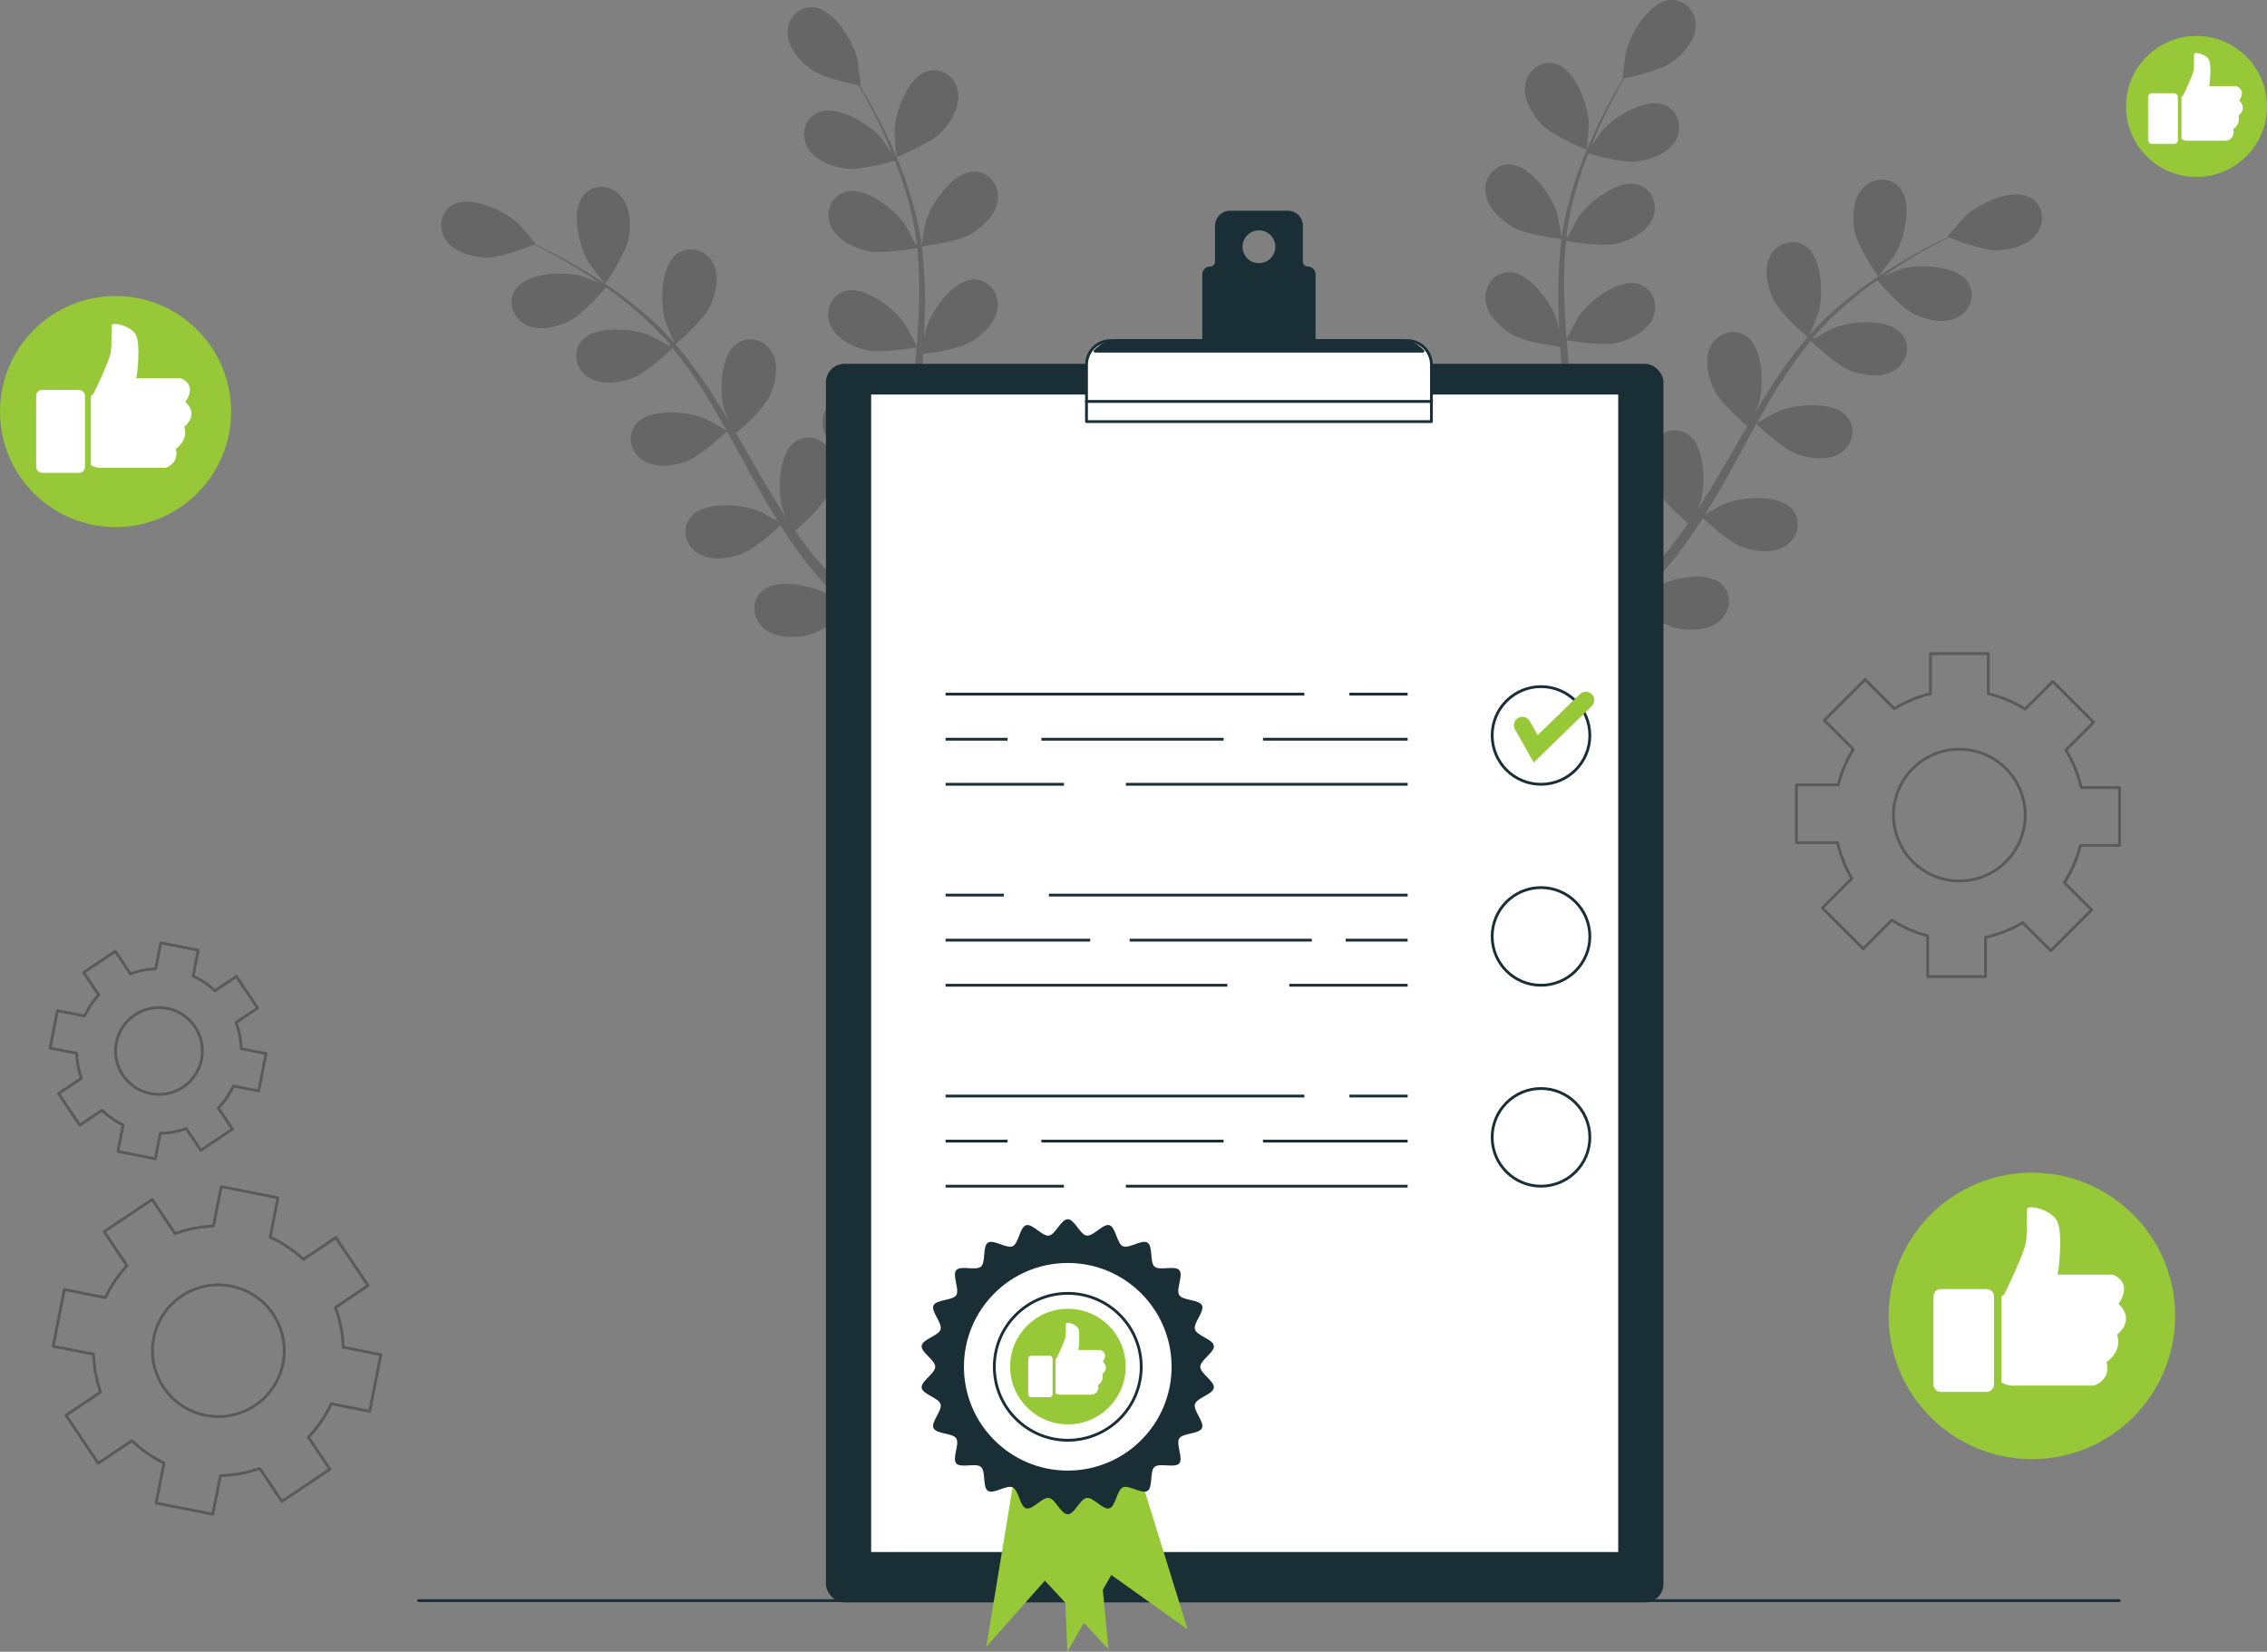 <?xml version="1.0" encoding="UTF-8"?>
<svg id="_Слой_1" data-name=" Слой 1" xmlns="http://www.w3.org/2000/svg" viewBox="0 0 807.72 588.55">
  <rect x="0" y="0" width="807.72" height="588.55" fill="#808080" stroke="none"/>
  <defs>
    <style>
      .cls-1 {
        isolation: isolate;
      }

      .cls-1, .cls-2 {
        stroke: #000;
      }

      .cls-1, .cls-2, .cls-3, .cls-4, .cls-5, .cls-6, .cls-7 {
        stroke-linecap: round;
      }

      .cls-1, .cls-2, .cls-3, .cls-4, .cls-5, .cls-7 {
        stroke-linejoin: round;
      }

      .cls-1, .cls-2, .cls-3, .cls-8, .cls-6 {
        fill: none;
      }

      .cls-1, .cls-9 {
        opacity: .3;
      }

      .cls-10, .cls-11, .cls-12, .cls-13 {
        stroke-width: 0px;
      }

      .cls-11 {
        fill: #96c838;
      }

      .cls-3, .cls-4, .cls-8, .cls-5, .cls-7 {
        stroke: #1a2e35;
      }

      .cls-12, .cls-4 {
        fill: #1a2e35;
      }

      .cls-13, .cls-5, .cls-7 {
        fill: #fff;
      }

      .cls-8, .cls-6 {
        stroke-miterlimit: 10;
      }

      .cls-14 {
        opacity: .2;
      }

      .cls-6 {
        stroke: #96c838;
        stroke-width: 6px;
      }

      .cls-7 {
        stroke-width: 1px;
      }
    </style>
  </defs>
  <line class="cls-3" x1="149.11" y1="570.36" x2="755.09" y2="570.36"/>
  <path class="cls-1" d="m755.18,301.24v-20.6h-13.68c-1.08-4.8-2.95-9.29-5.45-13.37l9.89-9.89-14.56-14.56-9.84,9.85c-4-2.49-8.42-4.35-13.13-5.47v-14.29h-20.6v14.29c-4.62,1.1-8.95,2.91-12.88,5.32l-10.38-10.38-14.56,14.56,10.33,10.33c-2.4,3.86-4.22,8.11-5.35,12.64h-14.91v20.6h14.66c1.03,4.56,2.76,8.85,5.08,12.76l-10.5,10.5,14.56,14.56,10.21-10.21c3.88,2.5,8.18,4.39,12.76,5.59v14.55h20.6v-14.04c4.75-1.01,9.2-2.81,13.25-5.2l10.01,10.01,14.56-14.56-9.73-9.73c2.59-4.02,4.53-8.48,5.72-13.25h13.94Zm-57.07,12.68c-12.96,0-23.47-10.51-23.47-23.47s10.51-23.47,23.47-23.47,23.47,10.51,23.47,23.47-10.51,23.47-23.47,23.47Z"/>
  <g class="cls-9">
    <path class="cls-2" d="m131.72,502.92l3.98-20.21-13.42-2.64c-.13-4.92-1.1-9.69-2.76-14.17l11.62-7.8-11.48-17.1-11.56,7.76c-3.45-3.21-7.42-5.9-11.83-7.91l2.76-14.03-20.21-3.98-2.76,14.03c-4.74.18-9.34,1.13-13.67,2.73l-8.18-12.19-17.1,11.48,8.14,12.13c-3.1,3.33-5.7,7.15-7.69,11.37l-14.63-2.88-3.98,20.21,14.38,2.83c.13,4.68,1,9.22,2.52,13.5l-12.33,8.28,11.48,17.1,11.99-8.05c3.33,3.2,7.18,5.89,11.44,7.95l-2.81,14.27,20.21,3.98,2.71-13.78c4.85-.08,9.56-.98,14.01-2.54l7.89,11.76,17.1-11.48-7.66-11.42c3.32-3.44,6.08-7.45,8.17-11.9l13.67,2.69h0Zm-58.45,1.42c-12.72-2.5-21-14.84-18.5-27.56s14.84-21,27.56-18.5,21,14.84,18.5,27.56-14.84,21-27.56,18.5Z"/>
    <path class="cls-2" d="m92.17,388.74l2.62-13.32-8.85-1.74c-.09-3.24-.72-6.38-1.82-9.34l7.66-5.14-7.56-11.27-7.62,5.11c-2.27-2.12-4.89-3.89-7.8-5.21l1.82-9.24-13.32-2.62-1.82,9.24c-3.13.12-6.15.74-9.01,1.8l-5.39-8.03-11.27,7.56,5.37,8c-2.04,2.19-3.76,4.71-5.07,7.5l-9.64-1.9-2.62,13.32,9.48,1.87c.08,3.08.66,6.07,1.66,8.9l-8.13,5.45,7.56,11.27,7.9-5.3c2.19,2.11,4.73,3.88,7.54,5.24l-1.85,9.41,13.32,2.62,1.79-9.08c3.2-.05,6.3-.64,9.23-1.68l5.2,7.75,11.27-7.56-5.05-7.53c2.18-2.27,4.01-4.91,5.38-7.84l9.01,1.77h.01Zm-38.52.94c-8.38-1.65-13.84-9.78-12.19-18.16s9.78-13.84,18.16-12.19,13.84,9.78,12.19,18.16-9.78,13.84-18.16,12.19Z"/>
  </g>
  <g class="cls-14">
    <path class="cls-10" d="m549.27,44.36c3.98,4.22,16.06,9.05,16.07,9.05.13.05.77-8.93.74-9.5-.29-6.61-4.72-19.21-11.87-21.18-5.15-1.42-9.93,2.3-10.78,7.35-.87,5.16,2.45,10.68,5.84,14.27h0Z"/>
    <path class="cls-10" d="m669.15,98.54c.08.11,5.56-7.02,5.86-7.51,3.41-5.67,6.66-18.63,1.78-24.21-3.51-4.02-9.55-3.56-13.04.18-3.57,3.82-3.85,10.26-3,15.12.99,5.72,8.4,16.4,8.41,16.41h-.01Z"/>
    <path class="cls-10" d="m723.32,70.41c-6.47-3.62-18.47,2.24-23.32,6.74-.42.39-6.27,7.23-6.14,7.28,0,0,.12.05.15.06-1.9.91-3.93,1.91-6.13,3.04-4.04,2.13-8.58,4.57-13.35,7.56-4.77,2.97-9.87,6.34-14.92,10.37-5.07,4.03-10.19,8.53-14.87,13.85-.05.06-.1.13-.15.19.89-1.98,3.18-7.6,3.3-8.06,1.79-6.37,1.5-19.73-4.67-23.82-4.45-2.95-10.15-.91-12.53,3.62-2.44,4.63-1,10.91,1.1,15.38,2.37,5.04,11.57,12.87,12.31,13.49-4.41,5.11-8.52,10.71-12.37,16.6-2.2,3.37-4.32,6.83-6.4,10.33.71-1.74,1.33-3.3,1.4-3.52,1.79-6.37,1.5-19.73-4.67-23.82-4.45-2.95-10.15-.91-12.53,3.62-2.44,4.63-1,10.91,1.1,15.38,2.13,4.54,9.84,11.37,11.91,13.15-.78,1.35-1.58,2.69-2.36,4.04-3.73,6.49-7.43,12.99-11.25,19.24-1.34,2.21-2.75,4.33-4.15,6.46.63-1.54,1.15-2.85,1.21-3.06,1.79-6.37,1.5-19.73-4.67-23.82-4.45-2.95-10.15-.91-12.53,3.62-2.44,4.63-1,10.91,1.1,15.38,2.03,4.33,9.1,10.7,11.54,12.83-1.5,2.14-2.99,4.28-4.54,6.28-1.09,1.34-2.04,2.71-3.21,4-1.13,1.3-2.25,2.59-3.35,3.86-2.22,2.38-4.5,4.85-6.73,7.11-1.54,1.59-3.03,3.07-4.53,4.57,1.36-2.18,3.95-6.5,4.12-6.89,1.82-4,3.18-11.19,2.29-17.02.27-.59.49-1.2.65-1.83,1.23-4.97-1.66-10.29-6.95-11.04-7.33-1.05-16.43,8.73-19.34,14.67-.17.35-1.6,4.36-2.46,6.91.28-1.57.57-3.1.83-4.72.55-3.21,1.01-6.42,1.51-9.88.18-1.68.37-3.37.56-5.09.22-1.69.24-3.51.37-5.28.21-4.12.23-8.3.16-12.51,2.81.47,12.81,2.02,17.62.78,4.78-1.23,10.54-4.13,12.55-8.95,1.97-4.72-.08-10.42-5.19-11.97-7.09-2.15-17.57,6.14-21.34,11.57-.24.34-2.5,4.54-3.7,6.88-.07-2.53-.12-5.06-.27-7.62-.43-7.39-1.1-14.85-1.73-22.31-.2-2.28-.36-4.56-.54-6.84,1,.18,12.85,2.27,18.23.89,4.79-1.23,10.54-4.13,12.55-8.95,1.97-4.73-.09-10.42-5.19-11.97-7.09-2.15-17.57,6.14-21.34,11.57-.28.41-3.54,6.46-4.29,8.05-.38-5.02-.72-10.02-.85-14.97-.19-6.82,0-13.53.67-20.01.46.08,12.82,2.32,18.33.91,4.78-1.23,10.54-4.13,12.55-8.95,1.97-4.73-.09-10.42-5.19-11.97-7.09-2.15-17.57,6.14-21.34,11.57-.25.36-2.73,4.97-3.86,7.19-.22-.07-.18-.06-.4-.12.8-6.94,2.44-13.56,4.29-19.68,1.06-3.55,2.27-6.88,3.53-10.09,2.26.65,12.61,3.52,17.72,2.79,4.89-.7,10.93-2.95,13.46-7.52,2.48-4.48,1.06-10.37-3.85-12.47-6.81-2.92-18.13,4.17-22.48,9.16-.24.27-2.33,3.3-3.83,5.52.59-1.44,1.17-2.94,1.76-4.31,2.2-5.15,4.54-9.73,6.64-13.77,1.21-2.29,2.36-4.33,3.45-6.23,2.55-.52,12.8-2.72,16.92-5.67,4.02-2.87,8.34-7.65,8.48-12.88.14-5.12-3.84-9.69-9.16-9.29-7.39.55-14.17,12.06-15.73,18.49-.13.56-1.24,9.49-1.1,9.46,0,0,.12-.02.15-.03-1.09,1.81-2.23,3.76-3.43,5.92-2.19,4-4.64,8.54-6.96,13.67-2.34,5.11-4.73,10.73-6.72,16.88-2,6.16-3.79,12.74-4.76,19.76-.01.08-.01.16-.02.24-.35-2.14-1.55-8.09-1.69-8.54-2.02-6.3-9.63-17.28-17.04-17.29-5.34,0-8.97,4.84-8.46,9.94.52,5.2,5.18,9.65,9.4,12.22,4.76,2.9,16.75,4.35,17.71,4.46-.86,6.69-1.2,13.63-1.16,20.67.02,4.03.16,8.08.36,12.14-.37-1.84-.71-3.48-.78-3.71-2.02-6.3-9.63-17.28-17.04-17.29-5.34,0-8.97,4.84-8.46,9.94.52,5.2,5.18,9.65,9.4,12.22,4.28,2.61,14.48,4.05,17.19,4.4.09,1.56.17,3.11.26,4.67.47,7.47.97,14.93,1.24,22.25.1,2.58.09,5.13.1,7.68-.33-1.64-.62-3.01-.68-3.22-2.02-6.3-9.63-17.28-17.04-17.29-5.34,0-8.97,4.84-8.46,9.94.52,5.2,5.18,9.65,9.4,12.22,4.08,2.49,13.49,3.91,16.7,4.33-.07,2.61-.14,5.22-.32,7.75-.17,1.72-.21,3.39-.47,5.11-.22,1.71-.45,3.4-.67,5.07-.54,3.21-1.08,6.52-1.69,9.64-.41,2.17-.83,4.23-1.26,6.31-.06-2.57-.3-7.6-.37-8.02-1.04-6.53-6.9-18.54-14.22-19.67-5.27-.81-9.6,3.43-9.86,8.54-.27,5.22,3.66,10.33,7.44,13.51,4.16,3.5,15.33,6.68,16.73,7.07-.71,3.44-1.44,6.77-2.18,9.91-2.5,10.78-5,19.67-6.84,25.9l4.62,1.97c.04-.14.08-.27.12-.42,1.73-6.35,4.08-15.46,6.39-26.5.74-3.49,1.46-7.23,2.16-11.08.93.02,6.23.12,11.19-.41,1.88,5.26,8.93,13.49,9.85,14.55-2.49,2.47-4.94,4.85-7.28,7.06-8.03,7.61-15.02,13.65-19.99,17.83l5.07,2.16c4.76-4.22,10.97-9.91,17.97-16.83,2.54-2.5,5.2-5.22,7.91-8.05,1.17.81,10.75,7.41,16.11,8.39,4.86.89,11.3.67,15.15-2.87,3.77-3.46,4.29-9.5.3-13.04-5.54-4.92-18.52-1.79-24.22,1.57-.34.2-3.74,2.75-5.87,4.4,1.1-1.16,2.18-2.27,3.3-3.48,2.23-2.37,4.38-4.8,6.71-7.41,1.08-1.3,2.17-2.61,3.27-3.94,1.12-1.29,2.14-2.8,3.23-4.2,2.45-3.31,4.77-6.79,7.03-10.35,2.08,1.95,9.57,8.75,14.26,10.37,4.67,1.61,11.07,2.37,15.41-.54,4.25-2.85,5.68-8.74,2.27-12.85-4.73-5.7-18.04-4.57-24.18-2.12-.38.15-4.59,2.41-6.88,3.69,1.34-2.15,2.69-4.29,3.98-6.5,3.72-6.4,7.28-12.99,10.87-19.56,1.1-2.01,2.21-4,3.32-6,.73.7,9.46,8.98,14.71,10.8,4.67,1.61,11.07,2.37,15.41-.54,4.25-2.85,5.68-8.74,2.27-12.85-4.73-5.7-18.04-4.57-24.18-2.12-.46.18-6.52,3.44-8.01,4.35,2.45-4.4,4.93-8.76,7.55-12.95,3.61-5.8,7.47-11.29,11.6-16.33.34.33,9.41,9.01,14.79,10.87,4.67,1.61,11.07,2.37,15.41-.54,4.25-2.85,5.68-8.74,2.27-12.85-4.73-5.7-18.04-4.57-24.18-2.12-.4.16-5.02,2.64-7.18,3.87-.15-.18-.12-.15-.27-.33,4.49-5.35,9.51-9.96,14.43-14.04,2.84-2.37,5.69-4.48,8.51-6.47,1.52,1.79,8.58,9.9,13.23,12.1,4.47,2.12,10.74,3.57,15.38,1.15,4.54-2.37,6.6-8.06,3.67-12.52-4.07-6.19-17.43-6.52-23.8-4.76-.35.1-3.76,1.46-6.24,2.49,1.29-.88,2.6-1.81,3.84-2.63,4.68-3.08,9.15-5.61,13.14-7.82,2.27-1.24,4.36-2.31,6.31-3.3,2.41.98,12.18,4.79,17.24,4.61,4.94-.18,11.18-1.78,14.18-6.06,2.94-4.19,2.14-10.2-2.51-12.8v.09Z"/>
  </g>
  <g class="cls-14">
    <path class="cls-10" d="m335.51,46.95c-3.98,4.22-16.06,9.05-16.07,9.05-.13.05-.77-8.93-.74-9.5.29-6.61,4.72-19.21,11.87-21.18,5.15-1.42,9.93,2.3,10.78,7.35.87,5.16-2.45,10.68-5.84,14.27h0Z"/>
    <path class="cls-10" d="m215.63,101.13c-.08.11-5.56-7.02-5.86-7.51-3.41-5.67-6.66-18.63-1.78-24.21,3.51-4.02,9.55-3.56,13.04.18,3.57,3.82,3.85,10.26,3,15.12-.99,5.72-8.4,16.4-8.41,16.41h.01Z"/>
    <path class="cls-10" d="m161.46,72.99c6.47-3.62,18.47,2.24,23.32,6.74.42.39,6.27,7.23,6.14,7.28,0,0-.12.05-.15.06,1.9.91,3.93,1.91,6.13,3.04,4.04,2.13,8.58,4.57,13.35,7.56,4.77,2.97,9.87,6.34,14.92,10.37,5.07,4.03,10.19,8.53,14.87,13.85.05.06.1.13.15.19-.89-1.98-3.18-7.6-3.3-8.06-1.79-6.37-1.5-19.73,4.67-23.82,4.45-2.95,10.15-.91,12.53,3.62,2.44,4.63,1,10.91-1.1,15.38-2.37,5.04-11.57,12.87-12.31,13.49,4.41,5.11,8.52,10.71,12.37,16.6,2.2,3.37,4.32,6.83,6.4,10.33-.71-1.74-1.33-3.3-1.4-3.52-1.79-6.37-1.5-19.73,4.67-23.82,4.45-2.95,10.15-.91,12.53,3.62,2.44,4.63,1,10.91-1.1,15.38-2.13,4.54-9.84,11.37-11.91,13.15.78,1.35,1.58,2.69,2.36,4.04,3.73,6.49,7.43,12.99,11.25,19.24,1.34,2.21,2.75,4.33,4.15,6.46-.63-1.54-1.15-2.85-1.21-3.06-1.79-6.37-1.5-19.73,4.67-23.82,4.45-2.95,10.15-.91,12.53,3.62,2.44,4.63,1,10.91-1.1,15.38-2.03,4.33-9.1,10.7-11.54,12.83,1.5,2.14,2.99,4.28,4.54,6.28,1.09,1.34,2.04,2.71,3.21,4,1.13,1.3,2.25,2.59,3.35,3.86,2.22,2.38,4.5,4.85,6.73,7.11,1.54,1.59,3.03,3.07,4.53,4.57-1.36-2.18-3.95-6.5-4.12-6.89-1.82-4-3.18-11.19-2.29-17.02-.27-.59-.49-1.2-.65-1.83-1.23-4.97,1.66-10.29,6.95-11.04,7.33-1.05,16.43,8.73,19.34,14.67.17.35,1.6,4.36,2.46,6.91-.28-1.57-.57-3.1-.83-4.72-.55-3.21-1.01-6.42-1.51-9.88-.18-1.68-.37-3.37-.56-5.09-.22-1.69-.24-3.51-.37-5.28-.21-4.12-.23-8.3-.16-12.51-2.81.47-12.81,2.02-17.62.78-4.78-1.23-10.54-4.13-12.55-8.95-1.97-4.72.08-10.42,5.19-11.97,7.09-2.15,17.57,6.14,21.34,11.57.24.34,2.5,4.54,3.7,6.88.07-2.53.12-5.06.27-7.62.43-7.39,1.1-14.85,1.73-22.31.2-2.28.36-4.56.54-6.84-1,.18-12.85,2.27-18.23.89-4.79-1.23-10.54-4.13-12.55-8.95-1.97-4.73.09-10.42,5.19-11.97,7.09-2.15,17.57,6.14,21.34,11.57.28.41,3.54,6.46,4.29,8.05.38-5.02.72-10.02.85-14.97.19-6.82,0-13.53-.67-20.01-.46.08-12.82,2.32-18.33.91-4.78-1.23-10.54-4.13-12.55-8.95-1.97-4.73.09-10.42,5.19-11.97,7.09-2.15,17.57,6.14,21.34,11.57.25.36,2.73,4.97,3.86,7.19.22-.07.18-.06.4-.12-.8-6.94-2.44-13.56-4.29-19.68-1.06-3.55-2.27-6.88-3.53-10.09-2.26.65-12.61,3.52-17.72,2.79-4.89-.7-10.93-2.95-13.46-7.52-2.48-4.48-1.06-10.37,3.85-12.47,6.81-2.92,18.13,4.17,22.48,9.16.24.27,2.33,3.3,3.83,5.52-.59-1.44-1.17-2.94-1.76-4.31-2.2-5.15-4.54-9.73-6.64-13.77-1.21-2.29-2.36-4.33-3.45-6.23-2.55-.52-12.8-2.72-16.92-5.67-4.02-2.87-8.34-7.65-8.48-12.88-.14-5.12,3.84-9.69,9.16-9.29,7.39.55,14.17,12.06,15.73,18.49.13.56,1.24,9.49,1.1,9.46,0,0-.12-.02-.15-.03,1.09,1.81,2.23,3.76,3.43,5.92,2.19,4,4.64,8.54,6.96,13.67,2.34,5.11,4.73,10.73,6.72,16.88,2,6.16,3.79,12.74,4.76,19.76.01.08.01.16.02.24.35-2.14,1.55-8.09,1.69-8.54,2.02-6.3,9.63-17.28,17.04-17.29,5.34,0,8.97,4.84,8.46,9.94-.52,5.2-5.18,9.65-9.4,12.22-4.76,2.9-16.75,4.35-17.71,4.46.86,6.69,1.2,13.63,1.16,20.67-.02,4.03-.16,8.08-.36,12.14.37-1.84.71-3.48.78-3.71,2.02-6.3,9.63-17.28,17.04-17.29,5.34,0,8.97,4.84,8.46,9.94-.52,5.2-5.18,9.65-9.4,12.22-4.28,2.61-14.48,4.05-17.19,4.4-.09,1.56-.17,3.11-.26,4.67-.47,7.47-.97,14.93-1.24,22.25-.1,2.58-.09,5.13-.1,7.68.33-1.64.62-3.01.68-3.22,2.02-6.3,9.63-17.28,17.04-17.29,5.34,0,8.97,4.84,8.46,9.94-.52,5.2-5.18,9.65-9.4,12.22-4.08,2.49-13.49,3.91-16.7,4.33.07,2.61.14,5.22.32,7.75.17,1.72.21,3.39.47,5.11.22,1.71.45,3.4.67,5.07.54,3.21,1.08,6.52,1.69,9.64.41,2.17.83,4.23,1.26,6.31.06-2.57.3-7.6.37-8.02,1.04-6.53,6.9-18.54,14.22-19.67,5.27-.81,9.6,3.43,9.86,8.54.27,5.22-3.66,10.33-7.44,13.51-4.16,3.5-15.33,6.68-16.73,7.07.71,3.44,1.44,6.77,2.18,9.91,2.5,10.78,5,19.67,6.84,25.9l-4.62,1.97c-.04-.14-.08-.27-.12-.42-1.73-6.35-4.08-15.46-6.39-26.5-.74-3.49-1.46-7.23-2.16-11.08-.93.02-6.23.12-11.19-.41-1.88,5.26-8.93,13.49-9.85,14.55,2.49,2.47,4.94,4.85,7.28,7.06,8.03,7.61,15.02,13.65,19.99,17.83l-5.07,2.16c-4.76-4.22-10.97-9.91-17.97-16.83-2.54-2.5-5.2-5.22-7.91-8.05-1.17.81-10.75,7.41-16.11,8.39-4.86.89-11.3.67-15.15-2.87-3.77-3.46-4.29-9.5-.3-13.04,5.54-4.92,18.52-1.79,24.22,1.57.34.2,3.74,2.75,5.87,4.4-1.1-1.16-2.18-2.27-3.3-3.48-2.23-2.37-4.38-4.8-6.71-7.41-1.08-1.3-2.17-2.61-3.27-3.94-1.12-1.29-2.14-2.8-3.23-4.2-2.45-3.31-4.77-6.79-7.03-10.35-2.08,1.95-9.57,8.75-14.26,10.37-4.67,1.61-11.07,2.37-15.41-.54-4.25-2.85-5.68-8.74-2.27-12.85,4.73-5.7,18.04-4.57,24.18-2.12.38.15,4.59,2.41,6.88,3.69-1.34-2.15-2.69-4.29-3.98-6.5-3.72-6.4-7.28-12.99-10.87-19.56-1.1-2.01-2.21-4-3.32-6-.73.7-9.46,8.98-14.71,10.8-4.67,1.61-11.07,2.37-15.41-.54-4.25-2.85-5.68-8.74-2.27-12.85,4.73-5.7,18.04-4.57,24.18-2.12.46.18,6.52,3.44,8.01,4.35-2.45-4.4-4.93-8.76-7.55-12.95-3.61-5.8-7.47-11.29-11.6-16.33-.34.33-9.41,9.01-14.79,10.87-4.67,1.61-11.07,2.37-15.41-.54-4.25-2.85-5.68-8.74-2.27-12.85,4.73-5.7,18.04-4.57,24.18-2.12.4.16,5.02,2.64,7.18,3.87.15-.18.12-.15.27-.33-4.49-5.35-9.51-9.96-14.43-14.04-2.84-2.37-5.69-4.48-8.51-6.47-1.52,1.79-8.58,9.9-13.23,12.1-4.47,2.12-10.74,3.57-15.38,1.15-4.54-2.37-6.6-8.06-3.67-12.52,4.07-6.19,17.43-6.52,23.8-4.76.35.1,3.76,1.46,6.24,2.49-1.29-.88-2.6-1.81-3.84-2.63-4.68-3.08-9.15-5.61-13.14-7.82-2.27-1.24-4.36-2.31-6.31-3.3-2.41.98-12.18,4.79-17.24,4.61-4.94-.18-11.18-1.78-14.18-6.06-2.94-4.19-2.14-10.2,2.51-12.8v.09Z"/>
  </g>
  <g>
    <rect class="cls-4" x="294.78" y="130.15" width="297.4" height="440.35" rx="6.08" ry="6.08"/>
    <rect class="cls-5" x="309.89" y="140.09" width="267.17" height="413.45"/>
    <g>
      <g>
        <line class="cls-8" x1="480.79" y1="247.35" x2="501.53" y2="247.35"/>
        <line class="cls-8" x1="336.91" y1="247.35" x2="464.73" y2="247.35"/>
        <line class="cls-8" x1="450" y1="263.41" x2="501.53" y2="263.41"/>
        <line class="cls-8" x1="371.04" y1="263.41" x2="435.95" y2="263.41"/>
        <line class="cls-8" x1="336.91" y1="263.41" x2="358.99" y2="263.41"/>
        <line class="cls-8" x1="401.15" y1="279.47" x2="501.53" y2="279.47"/>
        <line class="cls-8" x1="336.91" y1="279.47" x2="379.07" y2="279.47"/>
      </g>
      <circle class="cls-8" cx="549.05" cy="262.07" r="17.4"/>
    </g>
    <g>
      <g>
        <line class="cls-8" x1="357.65" y1="318.95" x2="336.91" y2="318.95"/>
        <line class="cls-8" x1="501.53" y1="318.95" x2="373.71" y2="318.95"/>
        <line class="cls-8" x1="388.44" y1="335.01" x2="336.91" y2="335.01"/>
        <line class="cls-8" x1="467.4" y1="335.01" x2="402.49" y2="335.01"/>
        <line class="cls-8" x1="501.53" y1="335.01" x2="479.45" y2="335.01"/>
        <line class="cls-8" x1="437.29" y1="351.08" x2="336.91" y2="351.08"/>
        <line class="cls-8" x1="501.53" y1="351.08" x2="459.37" y2="351.08"/>
      </g>
      <circle class="cls-8" cx="549.05" cy="333.68" r="17.4"/>
    </g>
    <g>
      <g>
        <line class="cls-8" x1="480.79" y1="390.56" x2="501.53" y2="390.56"/>
        <line class="cls-8" x1="336.91" y1="390.56" x2="464.73" y2="390.56"/>
        <line class="cls-8" x1="450" y1="406.62" x2="501.53" y2="406.62"/>
        <line class="cls-8" x1="371.04" y1="406.62" x2="435.95" y2="406.62"/>
        <line class="cls-8" x1="336.91" y1="406.62" x2="358.99" y2="406.62"/>
        <line class="cls-8" x1="401.15" y1="422.68" x2="501.53" y2="422.68"/>
        <line class="cls-8" x1="336.91" y1="422.68" x2="379.07" y2="422.68"/>
      </g>
      <circle class="cls-8" cx="549.05" cy="405.28" r="17.4"/>
    </g>
    <g>
      <path class="cls-4" d="m465.97,95.47c-1.25,0-2.27-1.02-2.27-2.27v-12.78c0-2.67-2.17-4.84-4.84-4.84h-20.6c-2.67,0-4.84,2.17-4.84,4.84v12.78c0,1.25-1.02,2.27-2.27,2.27h0c-1.25,0-2.27,1.02-2.27,2.27v34.62h39.35v-34.62c0-1.25-1.02-2.27-2.27-2.27h0Zm-17.41-1.19c-3.51,0-6.35-2.84-6.35-6.35s2.84-6.35,6.35-6.35,6.35,2.84,6.35,6.35-2.84,6.35-6.35,6.35Z"/>
      <path class="cls-5" d="m395.76,121.36h105.61c4.77,0,8.65,3.87,8.65,8.65v13.16h-122.9v-13.16c0-4.77,3.87-8.65,8.65-8.65h-.01Z"/>
      <path class="cls-4" d="m390.16,125.13h116.82c-2.12-2.31-5.15-3.77-8.53-3.77h-99.76c-3.38,0-6.41,1.46-8.53,3.77h0Z"/>
      <rect class="cls-5" x="387.11" y="143.06" width="122.9" height="7.17"/>
    </g>
    <polyline class="cls-6" points="542.42 258.43 547.15 266.83 565.01 249.49"/>
  </g>
  <g>
    <circle class="cls-11" cx="723.96" cy="468.9" r="51.04"/>
    <g>
      <path class="cls-13" d="m691.49,459.34h16.35c1.44,0,2.61,1.17,2.61,2.61v31.42c0,1.44-1.17,2.61-2.61,2.61h-16.35c-1.44,0-2.61-1.17-2.61-2.61v-31.42c0-1.44,1.17-2.61,2.61-2.61Z"/>
      <path class="cls-13" d="m754.81,464.65c5.48-8.05-2.05-10.45-2.05-10.45h-19.69l.34-1.71s1.71-13.36-.51-17.47c-2.23-4.11-10.27-5.82-10.62-4.28-.34,1.54.17,8.39-.51,12.16s-6.68,16.44-7.53,17.98c-.2.36-.64.78-1.19,1.21v30.48c2.25,1.39,4.44,1.18,4.44,1.18h28.6c6.51-2.57,4.45-8.39,4.45-8.39,5.99-4.28,3.77-9.76,3.77-9.76,6.85-5.82.51-10.96.51-10.96h-.01Z"/>
    </g>
  </g>
  <g>
    <circle class="cls-11" cx="41.18" cy="146.65" r="41.17"/>
    <g>
      <rect class="cls-13" x="12.88" y="138.94" width="17.4" height="29.56" rx="2.11" ry="2.11"/>
      <path class="cls-13" d="m66.06,143.22c4.42-6.49-1.66-8.43-1.66-8.43h-15.88l.28-1.38s1.38-10.77-.41-14.09c-1.8-3.32-8.29-4.7-8.56-3.45s.14,6.77-.41,9.81-5.39,13.26-6.08,14.5c-.16.29-.51.63-.96.98v24.59c1.81,1.12,3.58.96,3.58.96h23.07c5.25-2.07,3.59-6.77,3.59-6.77,4.83-3.45,3.04-7.87,3.04-7.87,5.53-4.7.41-8.84.41-8.84h0Z"/>
    </g>
  </g>
  <g>
    <circle class="cls-11" cx="782.6" cy="37.93" r="25.12"/>
    <g>
      <rect class="cls-13" x="765.34" y="33.22" width="10.62" height="18.04" rx="1.29" ry="1.29"/>
      <path class="cls-13" d="m797.79,35.83c2.7-3.96-1.01-5.14-1.01-5.14h-9.69l.17-.84s.84-6.57-.25-8.6c-1.1-2.02-5.06-2.87-5.23-2.11s.08,4.13-.25,5.98-3.29,8.09-3.71,8.85c-.1.18-.31.38-.58.6v15c1.11.69,2.19.58,2.19.58h14.07c3.2-1.26,2.19-4.13,2.19-4.13,2.95-2.11,1.85-4.8,1.85-4.8,3.37-2.87.25-5.39.25-5.39h0Z"/>
    </g>
  </g>
  <g>
    <polygon class="cls-11" points="365.02 504.26 351.41 586.81 372.28 563.23 394.96 587.72 386.79 502.45 365.02 504.26"/>
    <polygon class="cls-11" points="376.85 504.96 380.31 588.55 395.94 561.22 423.13 580.59 397.8 498.76 376.85 504.96"/>
    <g>
      <path class="cls-12" d="m427.66,487.03c0-2.41,5.16-5.16,4.83-7.48-.34-2.38-6.06-3.57-6.73-5.83-.67-2.3,3.5-6.39,2.51-8.54-.99-2.17-6.82-1.69-8.1-3.68-1.29-2,1.56-7.11,0-8.9s-7.02.3-8.81-1.26c-1.79-1.55-.49-7.25-2.49-8.54-1.99-1.28-6.64,2.26-8.81,1.27-2.15-.98-2.51-6.82-4.8-7.49-2.26-.66-5.71,4.05-8.09,3.71-2.32-.33-4.31-5.83-6.73-5.83s-4.41,5.5-6.73,5.83c-2.38.34-5.83-4.37-8.09-3.71-2.3.67-2.66,6.51-4.8,7.49-2.17.99-6.82-2.55-8.81-1.27-2,1.29-.7,6.99-2.49,8.54-1.79,1.56-7.25-.54-8.81,1.26-1.55,1.79,1.29,6.9,0,8.9-1.28,1.99-7.11,1.51-8.1,3.68-.98,2.15,3.19,6.24,2.51,8.54-.66,2.26-6.39,3.45-6.73,5.83-.33,2.32,4.83,5.07,4.83,7.48s-5.16,5.16-4.83,7.48c.34,2.38,6.06,3.57,6.73,5.83.67,2.3-3.5,6.39-2.51,8.54.99,2.17,6.82,1.69,8.1,3.68,1.29,2-1.56,7.11,0,8.9,1.56,1.79,7.02-.3,8.81,1.26,1.79,1.55.49,7.25,2.49,8.54,1.99,1.28,6.64-2.26,8.81-1.27,2.15.98,2.51,6.82,4.8,7.49,2.26.66,5.71-4.05,8.09-3.71,2.32.33,4.31,5.83,6.72,5.83s4.41-5.5,6.73-5.83c2.38-.34,5.83,4.37,8.09,3.71,2.3-.67,2.66-6.51,4.8-7.49,2.17-.99,6.82,2.55,8.81,1.27,2-1.29.7-6.99,2.49-8.54,1.79-1.56,7.25.54,8.81-1.26,1.55-1.79-1.29-6.9,0-8.9,1.28-1.99,7.11-1.51,8.1-3.68.98-2.15-3.19-6.24-2.51-8.54.66-2.26,6.39-3.45,6.73-5.83.33-2.32-4.83-5.07-4.83-7.48h.01Z"/>
      <circle class="cls-5" cx="380.44" cy="487.03" r="37.49"/>
      <circle class="cls-7" cx="380.44" cy="487.04" r="26.17"/>
      <g>
        <circle class="cls-11" cx="380.49" cy="486.96" r="20.59"/>
        <g>
          <rect class="cls-13" x="366.34" y="483.1" width="8.7" height="14.78" rx="1.05" ry="1.05"/>
          <path class="cls-13" d="m392.93,485.24c2.21-3.25-.83-4.21-.83-4.21h-7.94l.14-.69s.69-5.39-.21-7.04c-.9-1.66-4.14-2.35-4.28-1.73-.14.62.07,3.38-.21,4.9s-2.69,6.63-3.04,7.25c-.08.14-.26.31-.48.49v12.29c.91.56,1.79.48,1.79.48h11.53c2.62-1.04,1.8-3.38,1.8-3.38,2.42-1.73,1.52-3.94,1.52-3.94,2.76-2.35.21-4.42.21-4.42h0Z"/>
        </g>
      </g>
    </g>
  </g>
</svg>